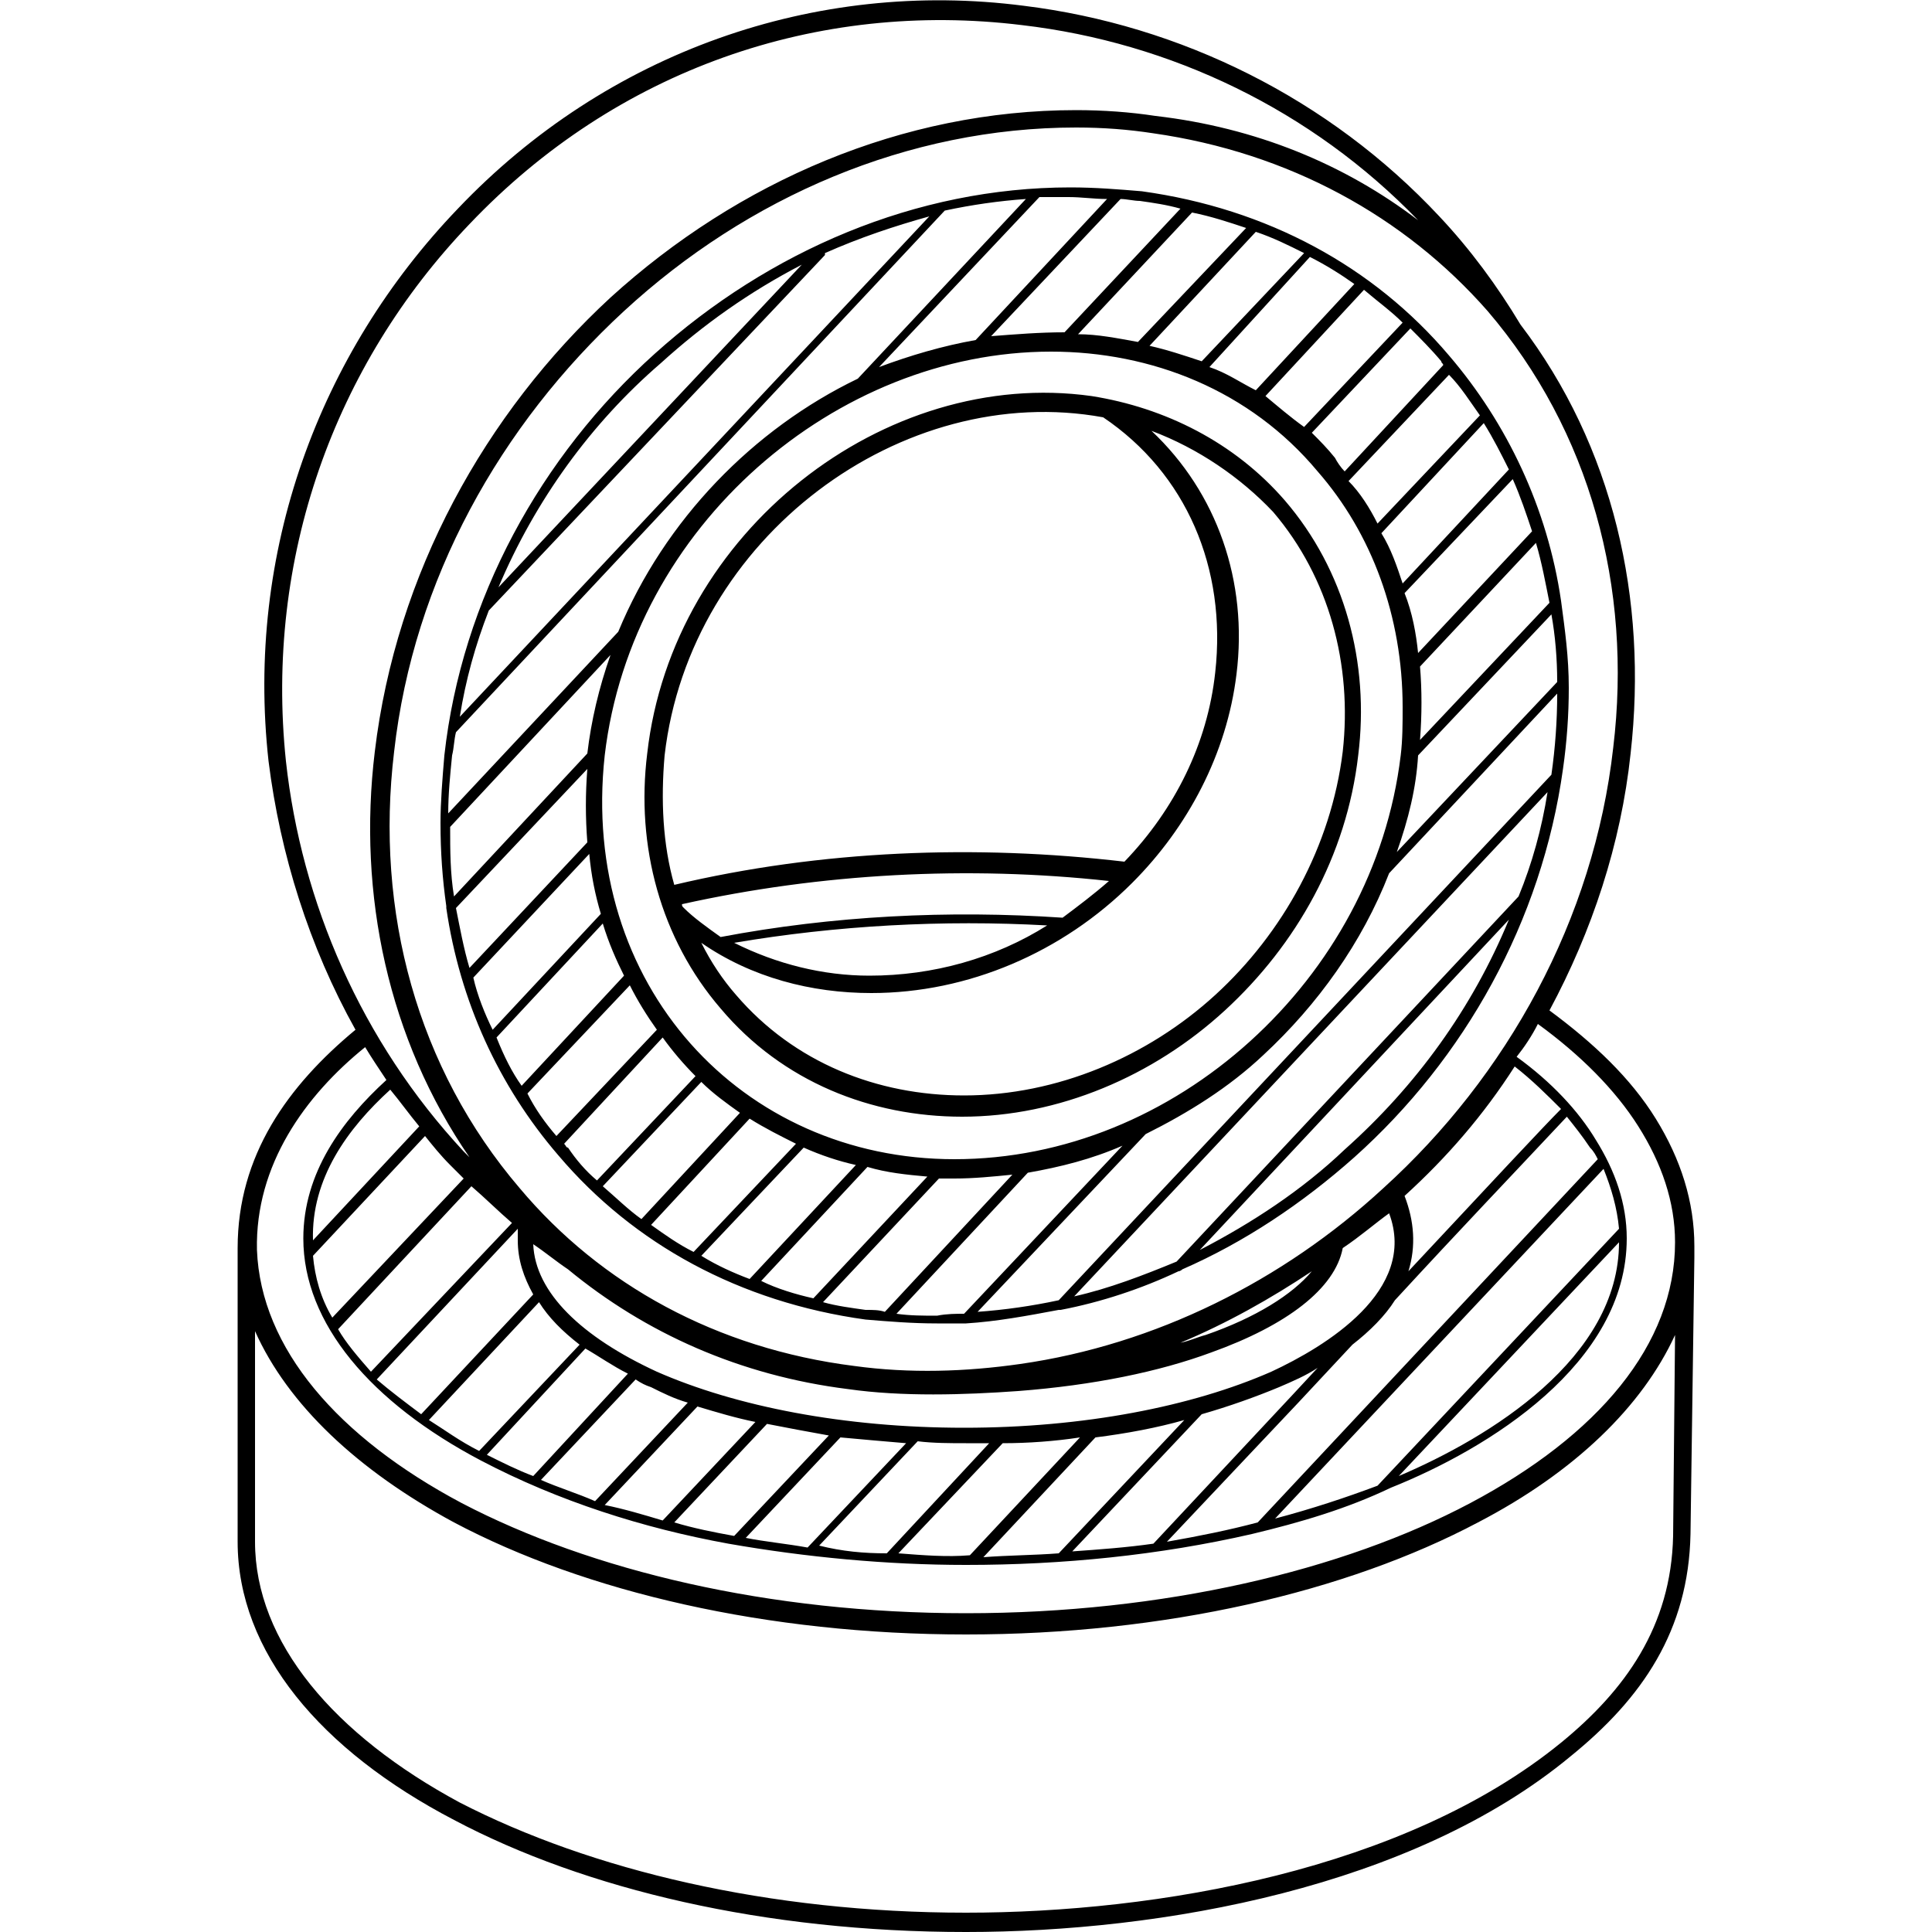 <?xml version="1.0" encoding="UTF-8"?>
<!-- Generator: $$$/GeneralStr/196=Adobe Illustrator 27.6.0, SVG Export Plug-In . SVG Version: 6.00 Build 0)  -->
<svg xmlns="http://www.w3.org/2000/svg" xmlns:xlink="http://www.w3.org/1999/xlink" version="1.1" id="Livello_1" x="0px" y="0px" viewBox="0 0 100 100" style="enable-background:new 0 0 100 100;" xml:space="preserve">
<path d="M66.5,25.9c3.1,3.6,4.4,8.4,3.8,13.2c-0.6,5.2-3.2,9.8-6.9,13.2c-3.7,3.4-8.6,5.5-13.6,5.5c-4.7,0-9.3-1.8-12.5-5.6  c-3.1-3.6-4.4-8.4-3.8-13.2c1.3-11.5,12.3-20,23-18.5C60.3,21.1,63.9,22.9,66.5,25.9L66.5,25.9z M69.5,64.6c-0.4,2.1-2.9,4-6.8,5.4  c-2.7,1-6.1,1.7-10,2c-2.8,0.2-6,0.3-8.8-0.1c-5.6-0.7-10.5-2.9-14.5-6.2c-0.6-0.4-1.2-0.9-1.8-1.3c0.1,2.5,2.5,4.8,6.4,6.6  c4.1,1.8,9.7,2.9,15.9,2.9s11.8-1.1,15.9-2.9c2.8-1.3,7.6-4.2,6.1-8.2C71.2,63.3,70.4,64,69.5,64.6L69.5,64.6z M61.1,69.5  c0.5-0.1,0.9-0.3,1.3-0.4c2.6-0.9,4.5-2.1,5.5-3.3C65.8,67.2,63.5,68.5,61.1,69.5L61.1,69.5z M83.8,64.3L72.4,76.4  C77.1,74.4,83.8,70.3,83.8,64.3z M64.8,79.4c-4.8,1.1-9.8,1.6-14.8,1.6c-4.1,0-8.3-0.4-12.3-1.1c-4.4-0.8-8.8-2.2-12.8-4.3  c-5.7-3-9.2-7.1-9.2-11.5c0-3.4,2-6.1,4.3-8.2c-0.4-0.6-0.8-1.2-1.1-1.7c-3.1,2.5-5.7,6.1-5.6,10.5c0.2,5.1,4.2,9.7,10.6,13.1  c6.7,3.5,15.9,5.7,26.1,5.7s19.5-2.2,26.1-5.7c6.6-3.5,10.6-8.2,10.6-13.5c0-2.1-0.7-4.1-1.9-6c-1.2-1.9-3-3.7-5.2-5.3  c-0.3,0.6-0.7,1.2-1.1,1.7c1.8,1.3,3.2,2.8,4.1,4.3c1,1.6,1.6,3.3,1.6,5.1c0,6.5-7.2,10.9-12.2,12.9C69.7,78.1,67.3,78.8,64.8,79.4  L64.8,79.4z M71.3,76.9l12.5-13.3c-0.1-1.1-0.4-2.1-0.8-3.1L66,78.6C67.9,78.1,69.7,77.5,71.3,76.9L71.3,76.9z M65.1,78.8L82.7,60  c-0.1-0.2-0.2-0.4-0.4-0.6c-0.4-0.6-0.8-1.1-1.2-1.6c-3,3.2-5.4,5.7-8.9,9.5c-0.5,0.8-1.3,1.6-2.2,2.3l-2.8,3v0l-6.8,7.2  C62.1,79.5,63.6,79.2,65.1,78.8L65.1,78.8z M59.7,79.9l7.2-7.7l0,0l1.3-1.4c-0.6,0.4-1.3,0.7-2,1c-1.2,0.5-2.6,1-4,1.4l-6.7,7.1  C56.9,80.2,58.3,80.1,59.7,79.9L59.7,79.9z M72.9,65.8c4.3-4.6,7-7.5,7.9-8.4c-0.7-0.7-1.5-1.5-2.4-2.2c-1.6,2.5-3.5,4.7-5.7,6.7  C73.2,63.2,73.3,64.5,72.9,65.8L72.9,65.8z M54.8,80.4l6.5-6.9c-1.4,0.4-3,0.7-4.6,0.9l-5.8,6.2C52.2,80.5,53.5,80.5,54.8,80.4  L54.8,80.4z M50.2,80.5l5.7-6.1c-1.3,0.2-2.7,0.3-4,0.3l-5.4,5.7C47.8,80.5,49,80.6,50.2,80.5L50.2,80.5z M45.9,80.4l5.3-5.7  c-0.4,0-0.8,0-1.2,0c-0.8,0-1.7,0-2.5-0.1l-5.1,5.4C43.6,80.3,44.7,80.4,45.9,80.4L45.9,80.4z M41.8,80.1l5.1-5.4  c-1.2-0.1-2.3-0.2-3.4-0.3l-4.9,5.2C39.6,79.8,40.7,79.9,41.8,80.1L41.8,80.1z M38,79.5l4.9-5.2c-1.1-0.2-2.2-0.4-3.2-0.6l-4.8,5.1  C35.9,79.1,36.9,79.3,38,79.5L38,79.5z M34.3,78.7l4.8-5.1c-1-0.2-2-0.5-3-0.8l-4.8,5.1C32.3,78.1,33.3,78.4,34.3,78.7L34.3,78.7z   M30.8,77.7l4.8-5.1c-0.7-0.2-1.3-0.5-1.9-0.8c-0.3-0.1-0.5-0.2-0.8-0.4l-4.9,5.2C28.9,77,29.9,77.3,30.8,77.7L30.8,77.7z   M27.6,76.4l4.9-5.3c-0.8-0.4-1.5-0.9-2.2-1.3l-5.1,5.5C26,75.7,26.8,76.1,27.6,76.4L27.6,76.4z M24.8,75.1l5.2-5.5  c-0.9-0.7-1.6-1.4-2.1-2.2l-5.7,6.1C23,74,23.8,74.6,24.8,75.1L24.8,75.1z M21.8,73.2l5.8-6.2c-0.5-0.9-0.8-1.8-0.8-2.8  c0-0.2,0-0.4,0-0.6c0,0,0,0,0,0l-7.3,7.8C20.2,72,21,72.6,21.8,73.2L21.8,73.2z M19.2,71l7.3-7.7c-0.7-0.6-1.4-1.3-2.1-1.9l-6.9,7.4  C17.9,69.5,18.5,70.2,19.2,71L19.2,71z M17.2,68.2L24,61c-0.2-0.2-0.5-0.5-0.7-0.7c-0.5-0.5-0.9-1-1.3-1.5l-5.8,6.2  C16.3,66.1,16.6,67.2,17.2,68.2L17.2,68.2z M16.2,64.2l5.5-5.9c-0.5-0.6-1-1.3-1.5-1.9C18,58.4,16.1,61,16.2,64.2L16.2,64.2z   M87.7,65.1l-0.2,14.3c-0.1,5-2.5,8.5-6.2,11.5C73.1,97.7,60.1,100,50,100c-10.4,0-19.7-2.2-26.5-5.8c-6.9-3.6-11.2-8.7-11.2-14.4  V64.6c0-4.8,2.6-8.4,6.1-11.3c-2.4-4.3-3.9-9.1-4.5-13.9c-1.2-10.8,2.6-21.1,9.8-28.6C31.4,2.7,42.2-1.1,53,0.3  c8.1,1,15.8,4.8,21.5,10.9c1.6,1.7,3,3.6,4.2,5.6c4.8,6.3,6.6,14.2,5.7,22.2c-0.5,4.7-2,9.2-4.2,13.3c2.3,1.7,4.2,3.5,5.5,5.6  c1.3,2.1,2,4.3,2,6.6C87.7,64.6,87.7,64.9,87.7,65.1L87.7,65.1z M13.2,68.9v10.9c0,5.2,4.1,10,10.6,13.5C30.6,96.8,39.8,99,50,99  c9.9,0,22.7-2.2,30.8-8.8c3.3-2.7,5.7-6,5.8-10.7l0.1-10.4c-1.7,3.7-5.2,7.1-10.2,9.7c-6.8,3.6-16.2,5.8-26.5,5.8  s-19.7-2.2-26.5-5.8C18.5,76.1,14.9,72.7,13.2,68.9L13.2,68.9z M37.3,48.5c5.8-1.1,11.8-1.4,17.7-1c0.8-0.6,1.6-1.2,2.4-1.9  c-7.3-0.8-14.9-0.4-22.1,1.2c0,0.1,0,0.1,0.1,0.2C35.9,47.5,36.6,48,37.3,48.5L37.3,48.5z M54.2,47.9c-5.4-0.3-10.9,0-16.2,0.9  c2.2,1.1,4.6,1.7,7,1.7C48.3,50.5,51.5,49.6,54.2,47.9L54.2,47.9z M34.9,45.8c7.6-1.8,15.6-2.1,23.3-1.2c2.6-2.7,4.3-6.1,4.7-9.8  c0.6-5.4-1.5-10.3-5.8-13.2c-10.4-1.9-21.4,6.2-22.7,17.5C34.2,41.4,34.3,43.7,34.9,45.8L34.9,45.8z M78.1,47.6l-16,17.1  c2.7-1.4,5.3-3.1,7.5-5.2C73.3,56.2,76.2,52.2,78.1,47.6L78.1,47.6z M61.2,65.7c0,0-0.1,0.1-0.2,0.1c-1.9,0.9-4,1.6-6.1,2  c0,0-0.1,0-0.1,0c-1.6,0.3-3.2,0.6-4.8,0.7c0,0,0,0,0,0c-0.5,0-1,0-1.5,0c-1.3,0-2.5-0.1-3.7-0.2c-6.5-0.9-12-3.9-15.9-8.5  c-3.1-3.6-5.1-8-5.8-12.8c0,0,0-0.1,0-0.1c-0.2-1.4-0.3-2.8-0.3-4.3c0-1.1,0.1-2.3,0.2-3.5c0.9-8.1,5-15.5,10.9-20.8  c5.9-5.3,13.5-8.6,21.5-8.6c1.3,0,2.5,0.1,3.7,0.2c6.5,0.9,12,3.9,15.9,8.5c3,3.5,5.1,7.9,5.8,12.7v0c0.2,1.5,0.4,2.9,0.4,4.5  c0,1.4-0.1,2.8-0.3,4.2c-1.1,7.9-5.1,15-10.8,20.1C67.4,62.3,64.4,64.3,61.2,65.7L61.2,65.7z M60.9,65.3l17.7-18.9  c0.7-1.7,1.2-3.5,1.5-5.4L55.6,67.1C57.4,66.7,59.2,66,60.9,65.3L60.9,65.3z M54.8,67.3l25.5-27.2c0.2-1.4,0.3-2.8,0.3-4.2l-8.7,9.3  c-1.4,3.6-3.7,6.8-6.5,9.4c-1.8,1.7-3.9,3-6.1,4.1l-8.7,9.2C52,67.8,53.4,67.6,54.8,67.3L54.8,67.3z M72.3,44.1l8.3-8.8  c0-1.2-0.1-2.4-0.3-3.5l-6.9,7.3C73.3,40.8,72.9,42.4,72.3,44.1L72.3,44.1z M49.9,68l8.2-8.7c-1.6,0.7-3.2,1.1-4.9,1.4l-6.8,7.3  c0.7,0.1,1.4,0.1,2.1,0.1C49,68,49.5,68,49.9,68L49.9,68z M73.5,38.3l6.7-7.1c-0.2-1-0.4-2.1-0.7-3.1l-6,6.4  C73.6,35.7,73.6,37,73.5,38.3L73.5,38.3z M45.8,67.9l6.6-7.1c-1,0.1-2,0.2-3,0.2c-0.3,0-0.5,0-0.8,0l-6,6.4c0.7,0.2,1.5,0.3,2.2,0.4  C45.2,67.8,45.5,67.8,45.8,67.9L45.8,67.9z M73.4,33.8l5.9-6.3c-0.3-0.9-0.6-1.8-1-2.7l-5.6,5.9C73.1,31.7,73.3,32.8,73.4,33.8  L73.4,33.8z M42.1,67.2l5.9-6.3c-1.1-0.1-2.1-0.2-3.1-0.5l-5.5,5.9C40.2,66.7,41.2,67,42.1,67.2L42.1,67.2z M72.6,30.2l5.5-5.9  c-0.4-0.8-0.8-1.6-1.3-2.4l-5.3,5.7C72,28.4,72.3,29.3,72.6,30.2L72.6,30.2z M38.8,66.2l5.5-5.9c-0.9-0.2-1.8-0.5-2.7-0.9l-5.3,5.6  C37.1,65.5,38,65.9,38.8,66.2L38.8,66.2z M71.3,27.1l5.3-5.6c-0.5-0.7-1-1.5-1.6-2.1l-5.2,5.5C70.4,25.5,70.9,26.3,71.3,27.1  L71.3,27.1z M35.9,64.8l5.3-5.6c-0.8-0.4-1.6-0.8-2.4-1.3l-5.1,5.5C34.4,63.9,35.1,64.4,35.9,64.8L35.9,64.8z M69.6,24.4l5.1-5.5  c0-0.1-0.1-0.1-0.1-0.2c-0.5-0.6-1.1-1.2-1.6-1.7l-5.1,5.4c0.4,0.4,0.8,0.8,1.2,1.3C69.2,23.9,69.4,24.2,69.6,24.4L69.6,24.4z   M33.2,63.1l5.1-5.5c-0.7-0.5-1.4-1-2-1.6l-5.1,5.4C31.9,62,32.5,62.6,33.2,63.1L33.2,63.1z M67.5,22.1l5.1-5.4  c-0.6-0.6-1.3-1.1-2-1.7l-5.1,5.5C66.1,21,66.8,21.6,67.5,22.1L67.5,22.1z M30.9,61.1l5.1-5.4c-0.6-0.6-1.2-1.3-1.7-2l-5.1,5.5  c0.1,0.1,0.1,0.2,0.2,0.2C29.8,60,30.3,60.6,30.9,61.1L30.9,61.1z M65,20.2l5.1-5.5c-0.7-0.5-1.5-1-2.3-1.4L62.6,19  C63.5,19.3,64.2,19.8,65,20.2L65,20.2z M28.8,58.8l5.2-5.5c-0.5-0.7-1-1.5-1.4-2.3l-5.3,5.6C27.7,57.4,28.2,58.1,28.8,58.8  L28.8,58.8z M62.2,18.7l5.3-5.6c-0.8-0.4-1.6-0.8-2.5-1.1l-5.5,5.9C60.4,18.1,61.3,18.4,62.2,18.7z M27,56.2l5.3-5.7  c-0.4-0.8-0.8-1.7-1.1-2.7l-5.5,5.9C26.1,54.7,26.5,55.5,27,56.2z M58.9,17.7l5.6-5.9c-0.9-0.3-1.8-0.6-2.8-0.8l-5.9,6.3  C56.8,17.3,57.8,17.5,58.9,17.7L58.9,17.7z M25.5,53.3l5.6-6c-0.3-1-0.5-2-0.6-3.1l-6,6.4C24.7,51.5,25.1,52.5,25.5,53.3L25.5,53.3z   M55.1,17.2l6-6.4c-0.7-0.2-1.4-0.3-2.1-0.4c-0.3,0-0.7-0.1-1-0.1l-6.7,7.1C52.6,17.3,53.8,17.2,55.1,17.2L55.1,17.2z M24.3,50.1  l6.1-6.5c-0.1-1.3-0.1-2.5,0-3.8L23.6,47C23.8,48,24,49.1,24.3,50.1L24.3,50.1z M50.5,17.6l6.8-7.3c-0.7,0-1.3-0.1-2-0.1  c-0.5,0-1,0-1.5,0c0,0,0,0,0,0l-8.3,8.8C47.1,18.4,48.8,17.9,50.5,17.6L50.5,17.6z M23.5,46.4l6.9-7.4c0.2-1.7,0.6-3.4,1.2-5.1  l-8.3,8.9C23.3,44,23.3,45.2,23.5,46.4L23.5,46.4z M44.4,19.6l8.7-9.3c-1.4,0.1-2.8,0.3-4.2,0.6c0,0,0,0,0,0L23.6,37.9c0,0,0,0,0,0  c-0.1,0.4-0.1,0.8-0.2,1.2c-0.1,1-0.2,2-0.2,3l8.8-9.4C34.4,26.9,39,22.2,44.4,19.6L44.4,19.6z M23.8,37.1l24.3-25.9  c-1.8,0.5-3.6,1.1-5.4,1.9c0,0,0,0.1,0,0.1L25.3,31.6c0,0,0,0,0,0C24.6,33.4,24.1,35.2,23.8,37.1L23.8,37.1z M25.8,30.4l15.7-16.7  c-2.7,1.4-5.1,3.1-7.3,5.1C30.6,21.9,27.7,25.9,25.8,30.4L25.8,30.4z M73.4,11.4C67.9,5.7,60.6,2.2,52.9,1.3  C42.3,0,31.9,3.6,24.3,11.6c-7,7.3-10.6,17.3-9.5,27.8c0.8,7.3,3.9,14.5,9.2,20.2c0.1,0.1,0.2,0.2,0.3,0.3c-4.2-6.1-5.8-13.6-4.9-21  c1.1-9.2,5.7-17.5,12.2-23.5c6.6-6,15.1-9.7,24.1-9.7c1.4,0,2.8,0.1,4.1,0.3C65,6.6,69.6,8.5,73.4,11.4L73.4,11.4z M59.7,6.9  c-1.3-0.2-2.6-0.3-4-0.3c-8.7,0-17,3.6-23.4,9.5C25.9,22,21.4,30,20.4,38.9c-1,8.3,1.2,16.4,6.5,22.6c4.2,5,10.2,8.3,17.3,9.2  c2.9,0.4,5.8,0.3,8.6-0.1c7-1,13.6-4.3,18.8-9.1c6.4-5.8,10.9-13.9,11.9-22.8c1-8.3-1.2-16.4-6.5-22.6C72.7,11.2,66.7,7.9,59.7,6.9  L59.7,6.9z M59.6,22.3c3.4,3.2,5,7.8,4.4,12.6c-0.5,4.1-2.5,7.9-5.4,10.8c-3.6,3.6-8.5,5.7-13.5,5.7c-3.1,0-6.2-0.8-8.8-2.6  c0.5,1,1.1,1.9,1.8,2.7c3,3.5,7.3,5.2,11.8,5.2c4.8,0,9.5-2,13-5.2c3.5-3.2,6-7.7,6.6-12.6c0.5-4.5-0.7-9-3.6-12.4  C64.2,24.7,62,23.2,59.6,22.3L59.6,22.3z M54.4,18.2c-11.1,0-21.7,9-23.1,20.9C30,51,38.4,60,49.4,60c5.7,0,11.1-2.3,15.3-6.1  c4.2-3.8,7.1-9,7.8-14.8c0.1-0.8,0.1-1.7,0.1-2.5c0-4.7-1.6-9-4.4-12.2C64.7,20.2,59.6,18.2,54.4,18.2L54.4,18.2z"></path>
</svg>
